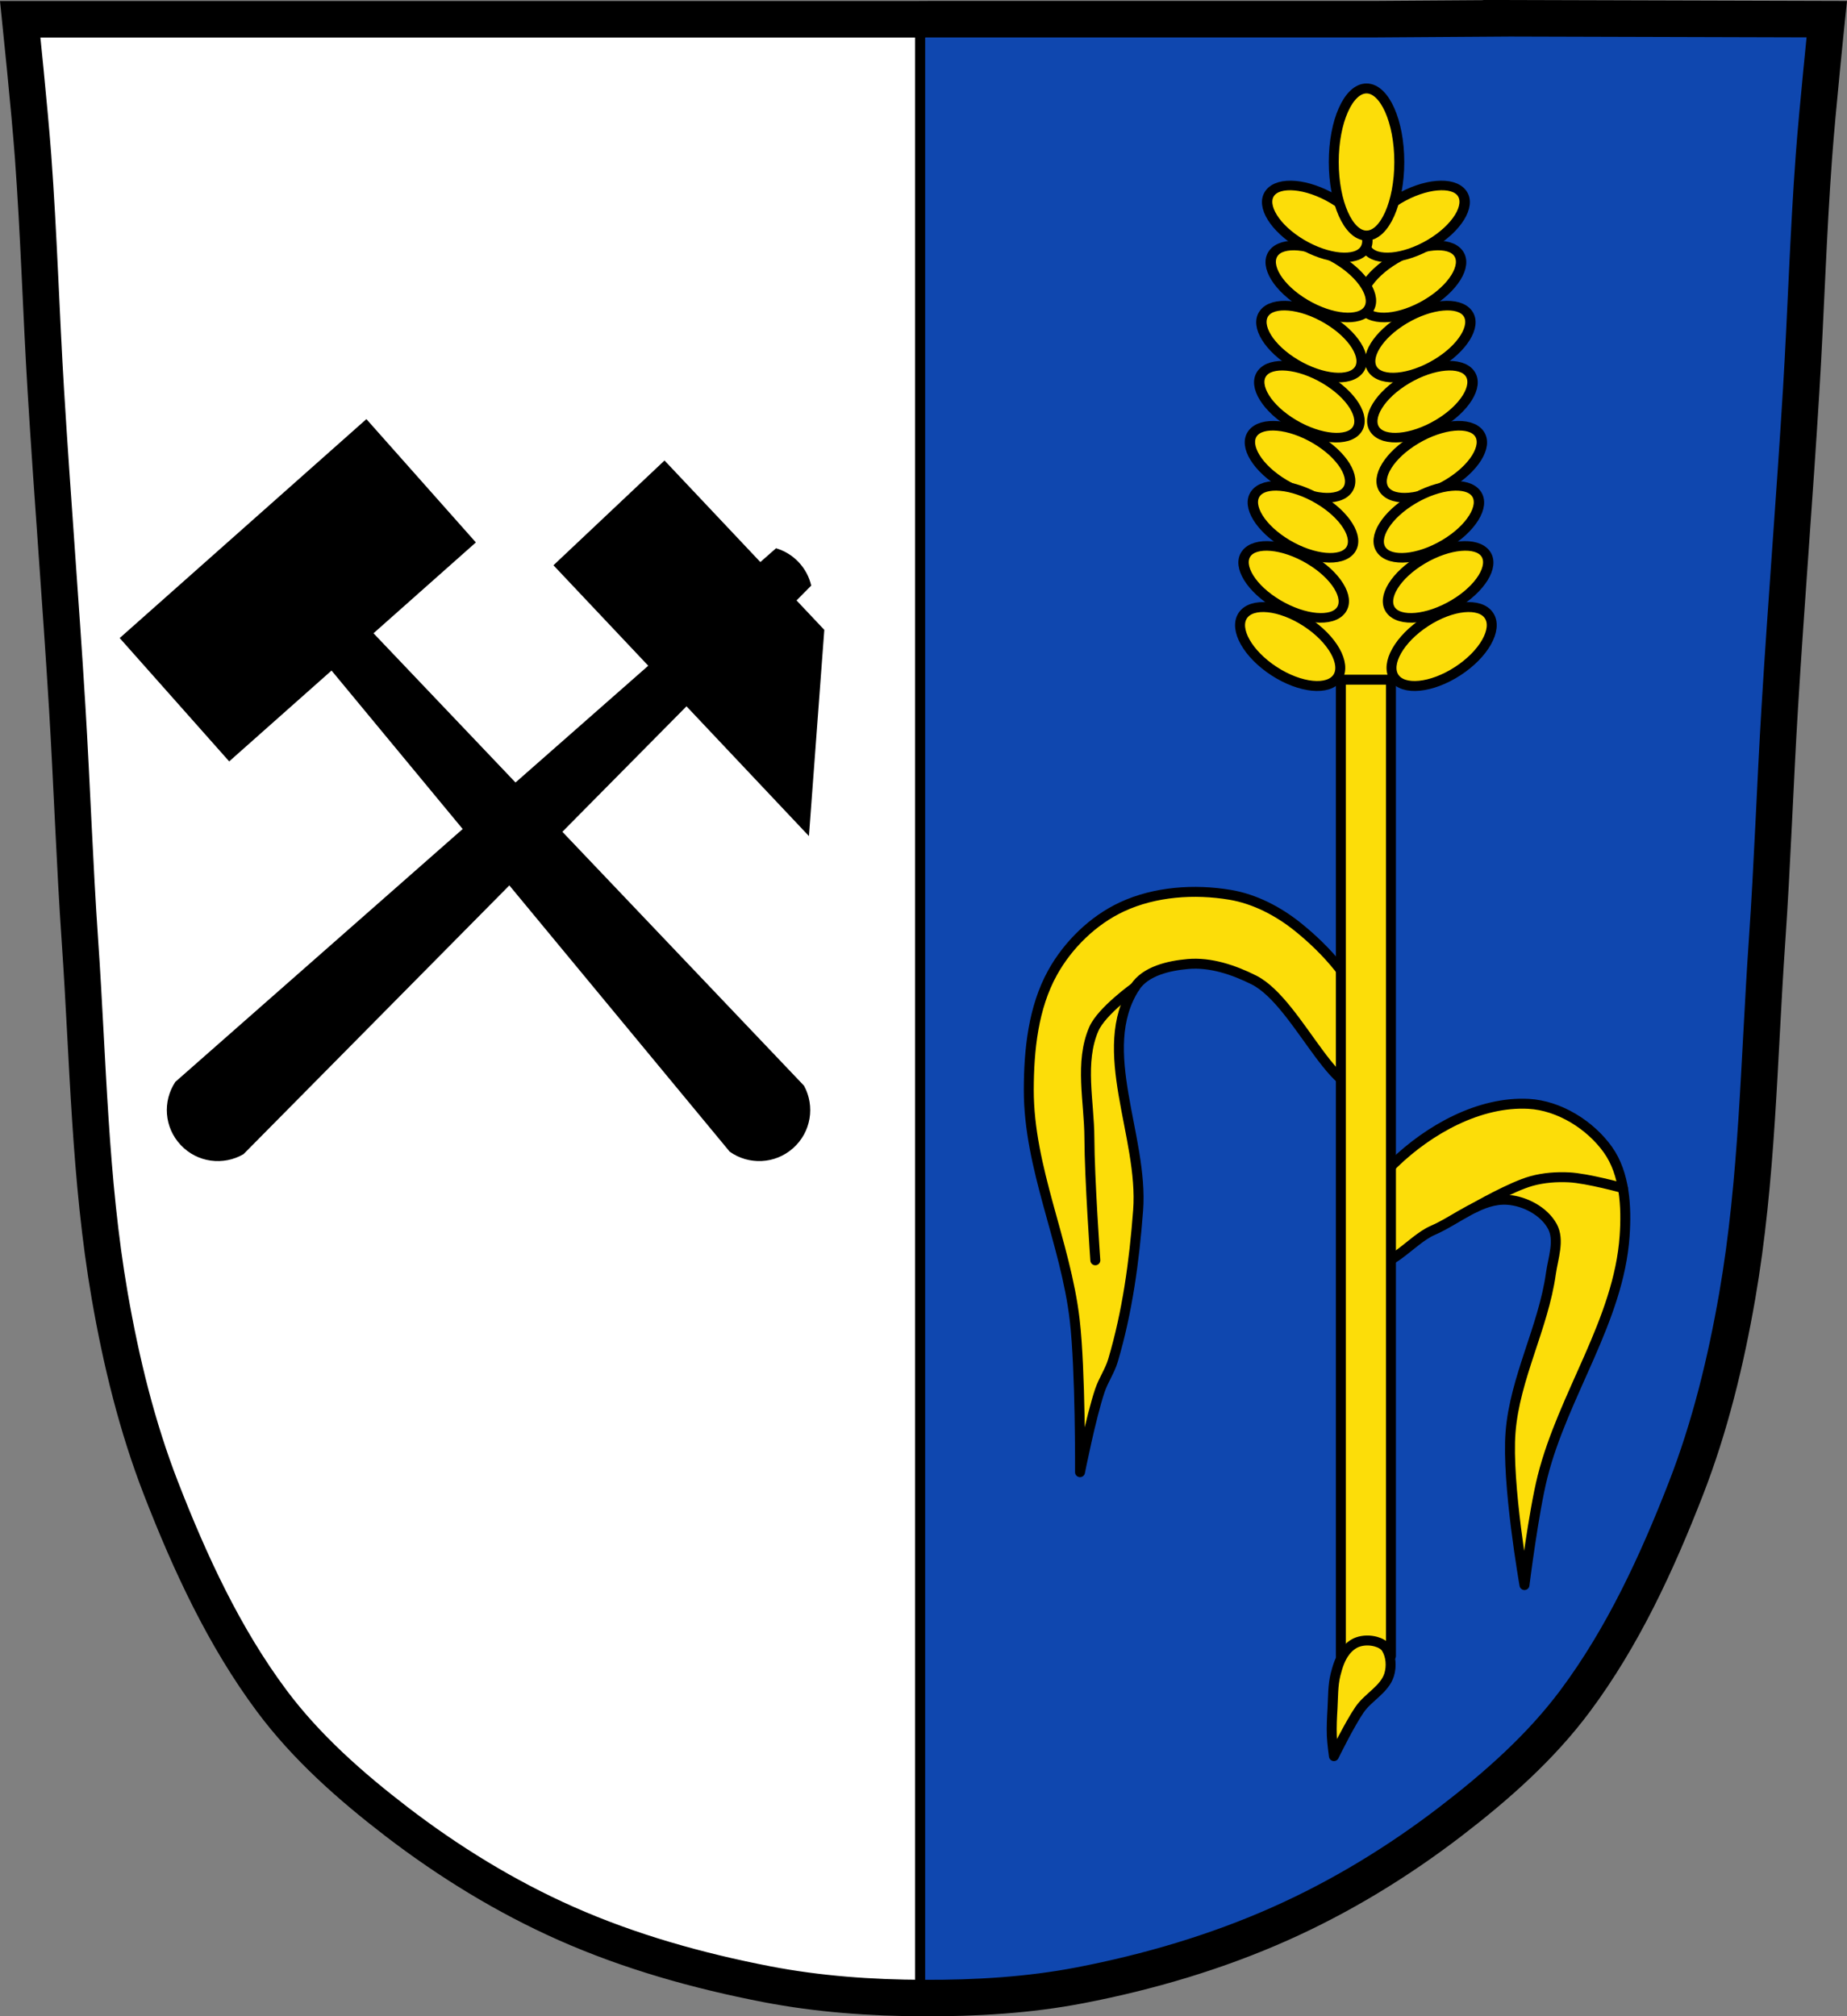 <?xml version="1.0" encoding="UTF-8" standalone="no"?><svg xmlns="http://www.w3.org/2000/svg" height="607.99" viewBox="0 0 556.87 607.987"><rect x="0" y="0" width="556.87" height="607.987" fill="#808080" stroke="none"/><g transform="translate(-65.4-342.52)"><path d="m520.15 348.02l-40.29.273h-133.76l-4.529.025h-133.76-136.31c0 0 2.842 27.453 3.861 41.21 1.745 23.58 2.422 47.23 3.861 70.826 1.938 31.779 4.497 63.53 6.434 95.31 1.439 23.6 2.225 47.24 3.861 70.826 2.473 35.669 2.859 71.66 8.983 106.88 3.424 19.696 8.205 39.31 15.443 57.94 8.738 22.494 19.05 44.856 33.484 64.18 10.408 13.936 23.701 25.668 37.493 36.26 15.79 12.12 32.985 22.689 51.18 30.754 19.245 8.531 39.788 14.292 60.46 18.289 15.555 3.01 31.5 4.134 47.34 4.188 15.742.054 31.611-.866 47.07-3.841 20.748-3.993 41.28-10.04 60.58-18.661 18.17-8.112 35.413-18.632 51.2-30.754 13.792-10.588 27.09-22.319 37.493-36.26 14.435-19.329 24.746-41.691 33.484-64.18 7.238-18.632 12.02-38.27 15.443-57.965 6.124-35.23 6.51-71.21 8.983-106.88 1.635-23.588 2.422-47.23 3.861-70.826 1.938-31.779 4.497-63.51 6.434-95.29 1.439-23.6 2.115-47.25 3.861-70.826 1.018-13.759 3.861-41.21 3.861-41.21l-96.02-.273" fill="#fff"/><g stroke="#000"><path d="m343.83 353.6v585.81" fill="none" stroke-width="5"/><path d="m520.15 348.03l-40.29.273h-133.76l-3.266.018v596.66c.355.002.71.013 1.064.014 15.742.054 31.611-.865 47.07-3.84 20.748-3.993 41.28-10.05 60.58-18.662 18.17-8.112 35.413-18.632 51.2-30.754 13.792-10.588 27.08-22.319 37.492-36.26 14.435-19.329 24.746-41.689 33.484-64.18 7.238-18.632 12.02-38.27 15.443-57.965 6.124-35.23 6.509-71.22 8.982-106.88 1.635-23.588 2.422-47.23 3.861-70.826 1.938-31.779 4.496-63.51 6.434-95.29 1.439-23.6 2.116-47.25 3.861-70.826 1.018-13.759 3.859-41.21 3.859-41.21l-96.02-.273z" fill="#0f47af" stroke-linejoin="round" stroke-linecap="round" stroke-width="3"/><path d="m477.37 560.82l-13.774-21.645-11.02-1.574 3.542-19.284c0 0 1.574-14.955 1.574-16.923 0-1.968-2.361-20.464-2.361-20.464l3.935-18.497 3.148-18.1 1.574-19.284.394-10.626 9.839-16.14 14.561 13.381 5.51 46.832 3.935 56.671.787 22.04-21.645 16.14z" fill="#fcdd09" fill-rule="evenodd"/><path d="m520.15 348.03l-40.29.273h-133.76l-4.529.025h-133.76-136.31c0 0 2.842 27.453 3.861 41.21 1.745 23.58 2.422 47.23 3.861 70.826 1.938 31.779 4.497 63.53 6.434 95.31 1.439 23.6 2.225 47.24 3.861 70.826 2.473 35.669 2.859 71.66 8.983 106.88 3.424 19.696 8.205 39.31 15.443 57.94 8.738 22.494 19.05 44.856 33.484 64.18 10.408 13.936 23.701 25.668 37.493 36.26 15.79 12.12 32.985 22.689 51.18 30.754 19.245 8.531 39.788 14.292 60.46 18.289 15.555 3.01 31.5 4.134 47.34 4.188 15.742.054 31.611-.866 47.07-3.841 20.748-3.993 41.28-10.04 60.58-18.661 18.17-8.112 35.413-18.632 51.2-30.754 13.792-10.588 27.09-22.319 37.493-36.26 14.435-19.329 24.746-41.691 33.484-64.18 7.238-18.632 12.02-38.27 15.443-57.965 6.124-35.23 6.51-71.21 8.983-106.88 1.635-23.588 2.422-47.23 3.861-70.826 1.938-31.779 4.497-63.51 6.434-95.29 1.439-23.6 2.115-47.25 3.861-70.826 1.018-13.759 3.861-41.21 3.861-41.21l-96.02-.273z" fill="none" stroke-width="11"/></g><path d="m175.87 468.89l-74.38 66.02 33.01 37.19 30.861-27.393 39.539 47.781-86.63 76.24c-3.884 5.833-3.395 13.734 1.629 19.06 5.02 5.324 12.879 6.271 18.928 2.734l80.14-81.03 66.44 80.29c5.712 4.059 13.623 3.811 19.1-1.049 5.474-4.859 6.66-12.682 3.309-18.836l-72.859-76.57 37.422-37.838 36.914 39.13 4.635-62.18-8.371-8.873 4.43-4.479c-.599-2.558-1.85-5-3.789-7.06-1.939-2.055-4.305-3.446-6.822-4.193l-4.73 4.162-28.893-30.625-33.486 31.594 28.58 30.29-40.02 35.21-42.813-44.996 30.861-27.393-33.01-37.19"/><g transform="translate(645.38)" stroke="#000"><g stroke-width="3"><g fill="#fcdd09" stroke-linejoin="round"><g fill-rule="evenodd"><path d="m-168.16 722.75c5.87 4.474 13.355-6.295 20.13-9.226 7.481-3.236 14.517-9.832 22.645-9.226 5.188.387 10.913 3.409 13.419 7.968 2.291 4.166.241 9.549-.419 14.258-2.282 16.284-10.86 31.415-12.161 47.807-1.222 15.391 4.194 46.13 4.194 46.13 0 0 2.75-21.991 5.452-32.71 6.245-24.776 22.987-47.06 24.742-72.55.606-8.807.087-18.808-5.03-26-5.339-7.501-14.71-13.344-23.903-13.839-14.81-.797-30.03 7.711-40.677 18.03-3.01 2.915-4.194 7.327-5.452 11.323-1.829 5.809-7.779 14.341-2.935 18.03z"/><path d="m-166.69 667.07c.243.508 1.621.706 1.253 1.132-10.328 11.946-22.385-23.12-36.504-30.2-6.091-3.051-13.08-5.406-19.863-4.809-5.801.511-12.85 2.118-16 7.02-12.136 18.867 2.666 44.924.966 67.29-1.159 15.254-3.228 30.598-7.587 45.26-.935 3.147-2.893 5.914-3.941 9.03-2.699 8.01-5.99 24.631-5.99 24.631 0 0 .168-30.688-1.601-45.892-2.728-23.438-13.889-45.825-13.847-69.42.021-12.01 1.347-24.808 7.173-35.31 4.669-8.419 12.233-15.812 20.966-19.863 9.909-4.597 21.799-5.415 32.572-3.607 7.421 1.246 14.53 4.961 20.395 9.676 8.888 7.145 16.962 16.357 20.966 27.04 2.113 5.637-1.558 12.601 1.044 18.03z"/></g><path stroke-linecap="round" d="m-175.71 547.46h15.1v294.39h-15.1z"/><path d="m-165.16 837.52c-1.769-.493-3.778-.477-5.508.138-1.472.523-2.756 1.627-3.71 2.864-1.531 1.983-2.326 4.489-2.935 6.919-.824 3.289-.718 6.746-.913 10.131-.161 2.792-.319 5.593-.21 8.387.079 2.036.629 6.081.629 6.081 0 0 4.72-9.646 7.758-14.05 2.603-3.771 7.542-6.103 8.893-10.481.788-2.552.565-5.696-.839-7.968-.658-1.065-1.959-1.687-3.165-2.023z" fill-rule="evenodd"/></g><g fill="none" fill-rule="evenodd" stroke-linecap="round"><path d="m-135.33 706.64c0 0 11.06-6.355 17.14-8.02 3.64-.998 7.5-1.288 11.269-1.099 5.517.275 16.253 3.244 16.253 3.244"/><path d="m-237.8 640.21c0 0-10.05 7.18-12.392 12.58-4.358 10.05-1.382 21.873-1.34 32.823.047 12.323 1.791 36.925 1.791 36.925"/></g></g><g transform="translate(-9.312)" fill="#fcdd09" stroke-linejoin="round" stroke-linecap="round"><g stroke-width="3.01" transform="matrix(.583.812-.86.51 0 0)"><ellipse ry="16.639" rx="8.326" cy="387.13" cx="327.83"/><ellipse ry="16.639" rx="8.326" cy="395.44" cx="344.91"/><ellipse ry="16.639" rx="8.326" cy="406.77" cx="360.11"/><ellipse ry="16.639" rx="8.326" cy="415.09" cx="377.19"/><ellipse ry="16.639" rx="8.326" cy="368.73" cx="294.76"/><ellipse ry="16.639" rx="8.326" cy="377.05" cx="311.85"/></g><ellipse transform="matrix(.548.837-.838.545 0 0)" ry="17.07" rx="8.864" cy="408.35" cx="376.24" stroke-width="3"/><ellipse transform="matrix(.583.812-.86.51 0 0)" ry="16.639" rx="8.326" cy="357.25" cx="279.67" stroke-width="3.01"/><g transform="matrix(-1 0 0 1-317.7 0)"><g stroke-width="3.01" transform="matrix(.583.812-.86.51 0 0)"><ellipse ry="16.639" rx="8.326" cy="387.13" cx="327.83"/><ellipse ry="16.639" rx="8.326" cy="395.44" cx="344.91"/><ellipse ry="16.639" rx="8.326" cy="406.77" cx="360.11"/><ellipse ry="16.639" rx="8.326" cy="415.09" cx="377.19"/><ellipse ry="16.639" rx="8.326" cy="368.73" cx="294.76"/><ellipse ry="16.639" rx="8.326" cy="377.05" cx="311.85"/></g><ellipse transform="matrix(.548.837-.838.545 0 0)" ry="17.07" rx="8.864" cy="408.35" cx="376.24" stroke-width="3"/><ellipse transform="matrix(.583.812-.86.51 0 0)" ry="16.639" rx="8.326" cy="357.25" cx="279.67" stroke-width="3.01"/></g><ellipse cx="-158.66" cy="391.37" rx="9.879" ry="22.18" stroke-width="3"/></g></g></g></svg>